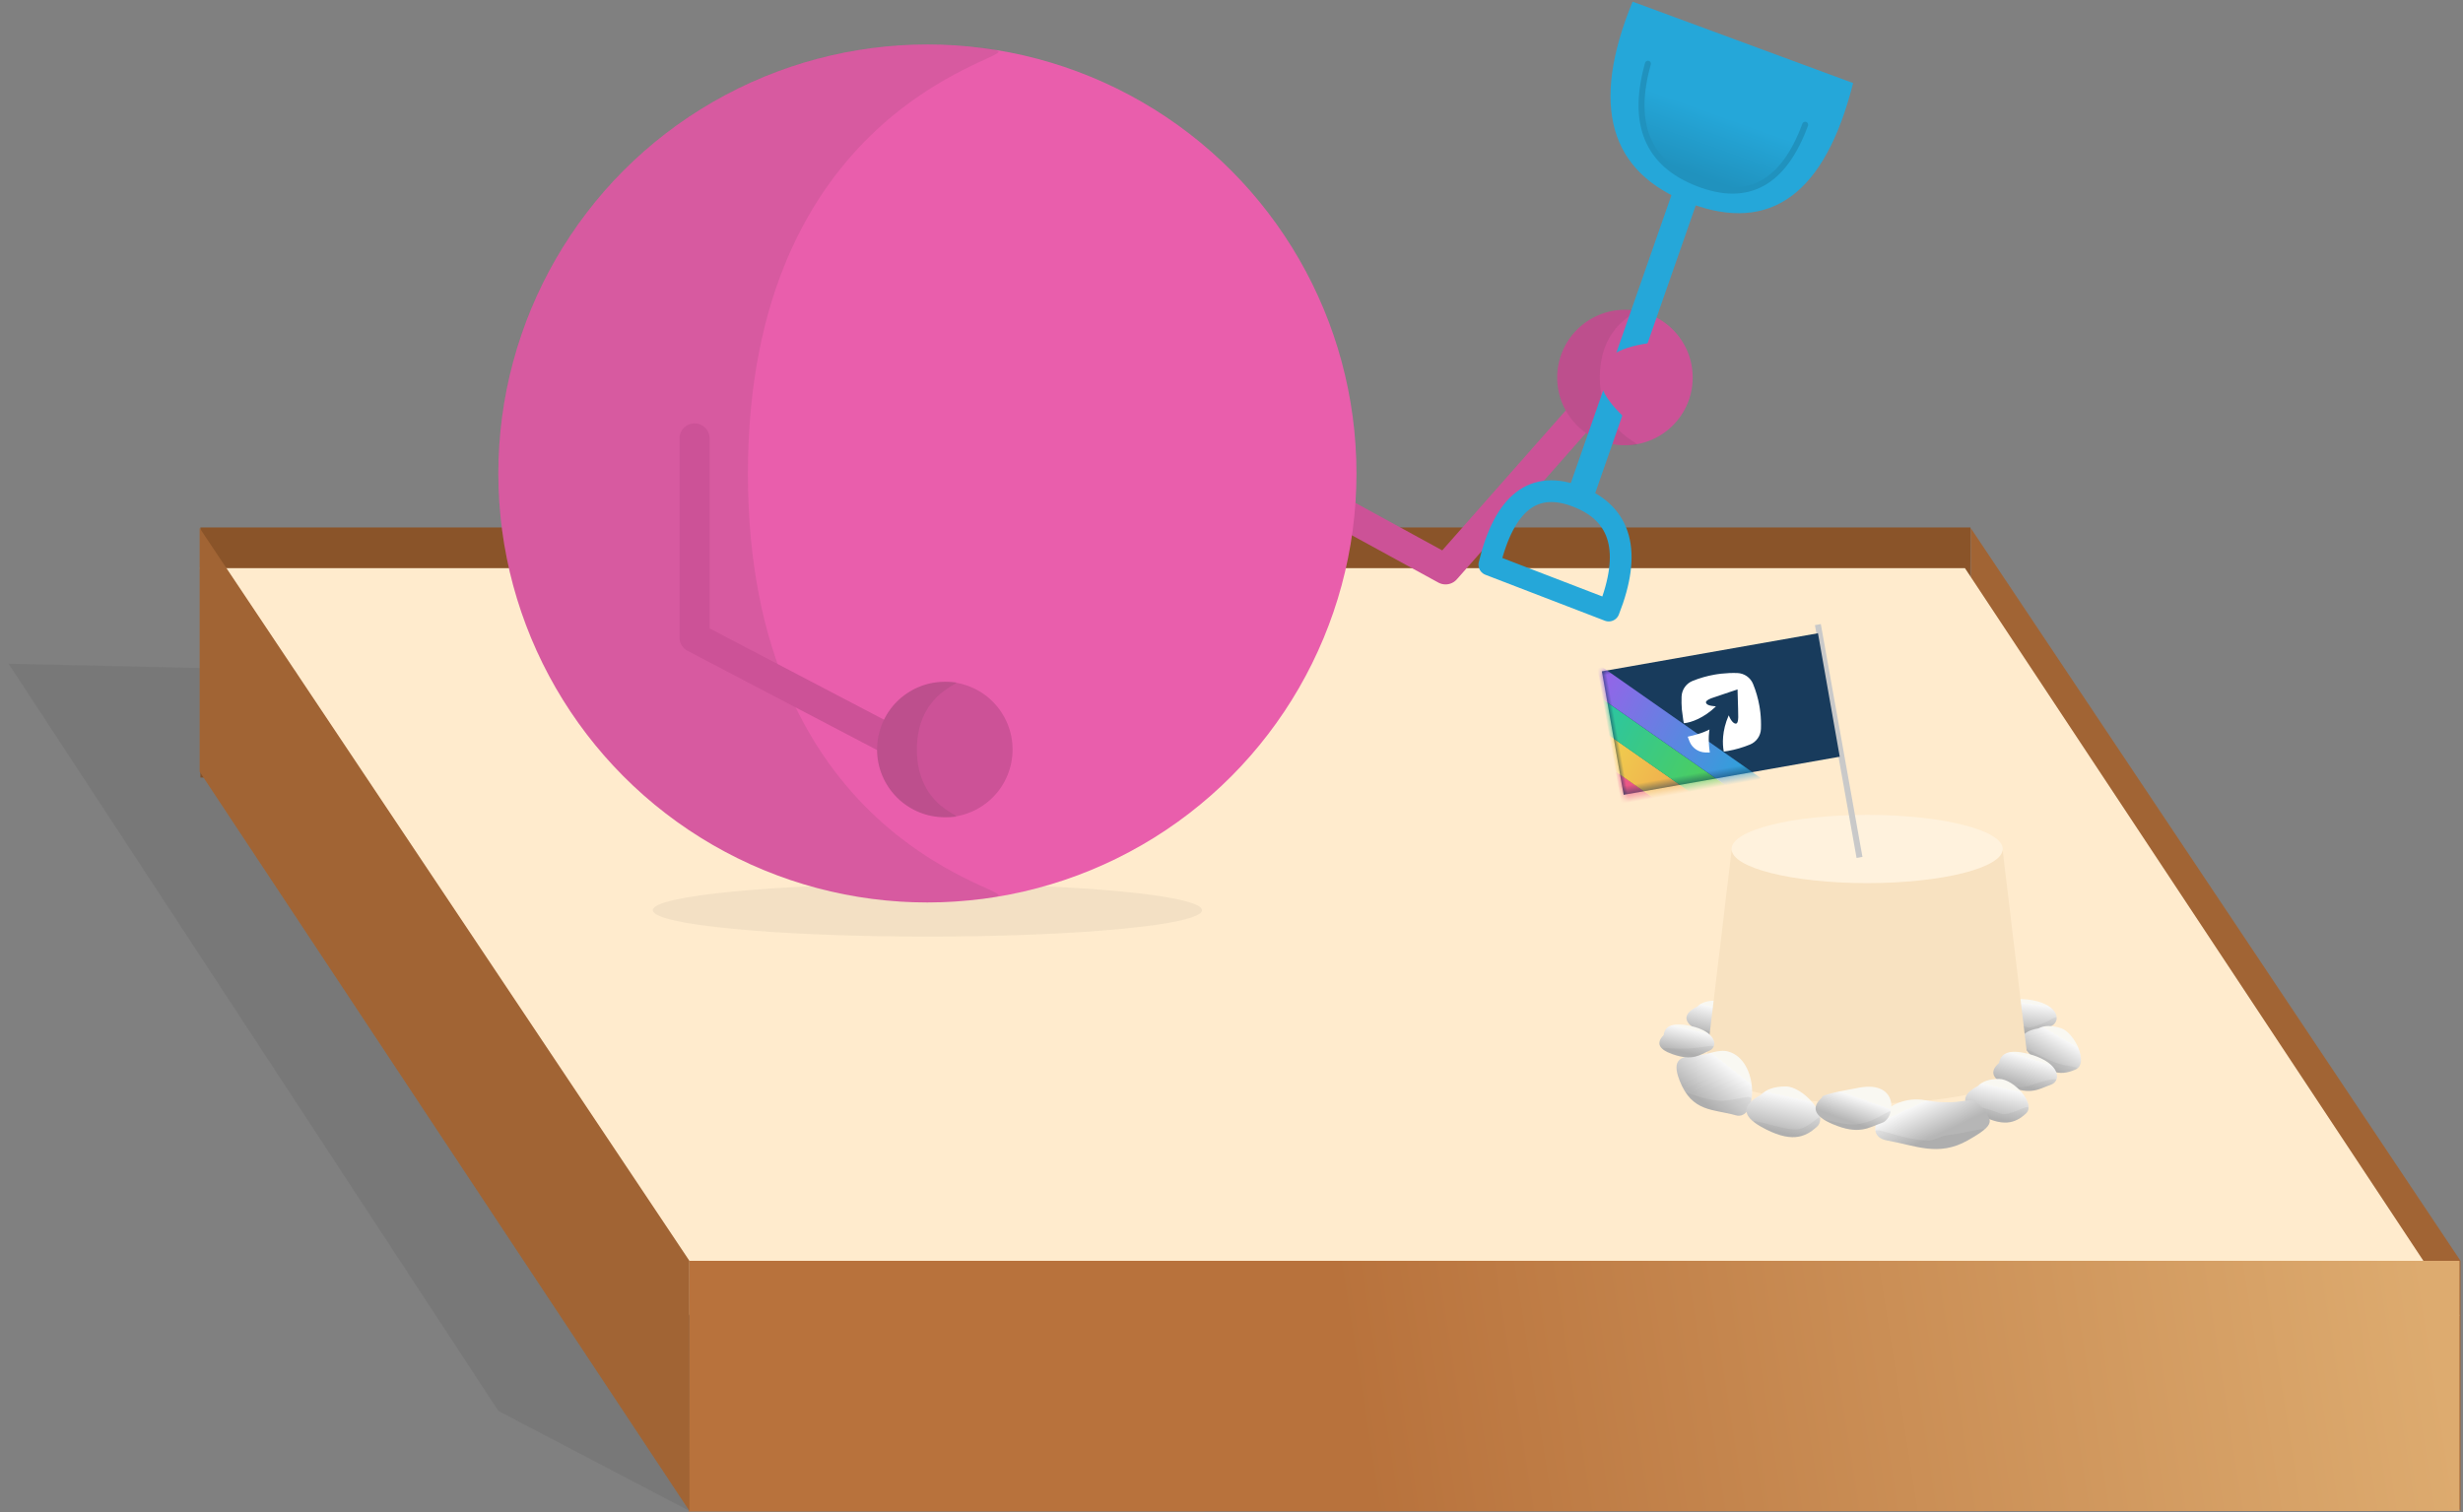<?xml version="1.0" encoding="UTF-8"?> <svg xmlns="http://www.w3.org/2000/svg" xmlns:xlink="http://www.w3.org/1999/xlink" width="285px" height="175px" viewBox="0 0 285 175" version="1.1"><rect x="0" y="0" width="285" height="175" fill="#808080" stroke="none"/><title>Dot in sandbox</title><defs><linearGradient x1="62.407%" y1="22.929%" x2="32.084%" y2="71.998%" id="linearGradient-1"><stop stop-color="#B6B6B6" offset="0%"></stop><stop stop-color="#F8F8F8" offset="100%"></stop><stop stop-color="#F9F8F2" offset="100%"></stop></linearGradient><path d="M0.444,0.592 C1.657,-0.176 2.943,-0.4 5.162,1.424 C6.641,2.64 6.483,3.538 4.687,4.117 C4.154,4.503 3.417,4.613 2.475,4.447 C1.064,4.198 -0.768,1.36 0.444,0.592 Z" id="path-2"></path><path d="M0.444,0.592 C1.657,-0.176 2.943,-0.4 5.162,1.424 C5.361,1.588 5.531,1.746 5.671,1.899 C5.885,2.132 4.83,1.333 3.568,1.027 C3.244,0.948 2.642,1.113 2.355,1.088 C0.76,0.949 -0.087,1.614 0.1,1.036 C0.159,0.855 0.271,0.702 0.444,0.592 Z" id="path-4"></path><linearGradient x1="62.407%" y1="27.418%" x2="32.084%" y2="68.35%" id="linearGradient-6"><stop stop-color="#B6B6B6" offset="0%"></stop><stop stop-color="#F8F8F8" offset="100%"></stop><stop stop-color="#F9F8F2" offset="100%"></stop></linearGradient><path d="M0.97,0.323 C2.348,0.114 3.416,-0.545 5.878,1.072 C7.519,2.149 7.697,3.074 6.41,3.848 C5.954,5.089 4.679,5.194 2.585,4.164 C-0.555,2.619 -0.408,0.533 0.97,0.323 Z" id="path-7"></path><path d="M0.97,0.323 C2.348,0.114 3.416,-0.545 5.878,1.072 C6.502,1.482 6.915,1.869 7.116,2.235 C7.251,2.483 5.818,2.015 4.334,1.547 C3.954,1.427 3.725,1.062 3.336,0.997 C1.59,0.707 -0.033,1.359 0.106,0.983 C0.236,0.632 0.544,0.388 0.97,0.323 Z" id="path-9"></path><linearGradient x1="62.407%" y1="22.929%" x2="32.084%" y2="71.998%" id="linearGradient-11"><stop stop-color="#B6B6B6" offset="0%"></stop><stop stop-color="#F8F8F8" offset="100%"></stop><stop stop-color="#F9F8F2" offset="100%"></stop></linearGradient><path d="M0.489,0.679 C1.899,-0.214 3.395,-0.475 5.974,1.646 C7.694,3.06 7.51,4.104 5.422,4.777 C4.802,5.226 3.945,5.354 2.851,5.161 C1.209,4.872 -0.921,1.572 0.489,0.679 Z" id="path-12"></path><path d="M0.489,0.679 C1.899,-0.214 3.395,-0.475 5.974,1.646 C6.106,1.754 6.227,1.861 6.337,1.965 C7.049,2.642 5.042,1.606 3.112,1.166 C1.472,0.792 -0.159,1.089 0.489,0.679 Z" id="path-14"></path><linearGradient x1="62.407%" y1="22.327%" x2="32.084%" y2="72.487%" id="linearGradient-16"><stop stop-color="#B6B6B6" offset="0%"></stop><stop stop-color="#F8F8F8" offset="100%"></stop><stop stop-color="#F9F8F2" offset="100%"></stop></linearGradient><path d="M1.381,0.216 C4.062,0.216 6.324,-0.869 8.724,2.288 C10.381,4.468 9.352,5.053 7.347,5.742 C6.448,6.051 5.385,7.068 4.226,7.071 C0.477,7.08 -1.299,0.216 1.381,0.216 Z" id="path-17"></path><path d="M1.381,0.216 C3.669,0.216 5.651,-0.574 7.675,1.155 C7.851,1.306 5.47,0.848 3.533,1.357 C1.642,1.855 0.197,3.334 0.111,2.339 C0.008,1.155 0.39,0.216 1.381,0.216 Z" id="path-19"></path><path d="M0.97,0.323 C2.348,0.114 3.416,-0.545 5.878,1.072 C7.519,2.149 7.697,3.074 6.41,3.848 C5.954,5.089 4.679,5.194 2.585,4.164 C-0.555,2.619 -0.408,0.533 0.97,0.323 Z" id="path-21"></path><path d="M0.97,0.323 C2.348,0.114 3.416,-0.545 5.878,1.072 C6.176,1.267 6.425,1.458 6.627,1.643 C7.043,2.026 4.995,0.41 3.456,0.645 C1.616,0.925 -0.047,1.072 0.277,0.689 C0.439,0.497 0.677,0.368 0.97,0.323 Z" id="path-23"></path><path d="M0.489,0.679 C1.899,-0.214 3.395,-0.475 5.974,1.646 C7.694,3.06 7.51,4.104 5.422,4.777 C4.802,5.226 3.945,5.354 2.851,5.161 C1.209,4.872 -0.921,1.572 0.489,0.679 Z" id="path-25"></path><path d="M0.489,0.679 C1.899,-0.214 3.395,-0.475 5.974,1.646 C6.267,1.887 6.505,2.117 6.687,2.336 C7.164,2.909 5.042,2.317 3.425,1.196 C2.558,0.596 -0.092,1.819 0.078,1.23 C0.144,1.004 0.276,0.814 0.489,0.679 Z" id="path-27"></path><linearGradient x1="62.407%" y1="37.755%" x2="32.084%" y2="59.95%" id="linearGradient-29"><stop stop-color="#B6B6B6" offset="0%"></stop><stop stop-color="#F8F8F8" offset="100%"></stop><stop stop-color="#F9F8F2" offset="100%"></stop></linearGradient><path d="M1.618,0.169 C4.968,0.169 7.797,-0.679 10.796,1.787 C13.796,4.254 13.228,4.537 11.664,5.907 C10.099,7.276 9.859,5.516 5.173,5.524 C0.488,5.531 -1.733,0.169 1.618,0.169 Z" id="path-30"></path><path d="M1.618,0.169 C4.968,0.169 7.797,-0.679 10.796,1.787 C11.514,2.377 12.028,2.843 12.372,3.228 C12.905,3.823 11.041,2.819 8.18,1.911 C7.657,1.745 6.981,1.125 6.41,1.014 C3.681,0.48 -0.151,1.58 0.125,0.949 C0.329,0.478 0.813,0.169 1.618,0.169 Z" id="path-32"></path><linearGradient x1="62.407%" y1="27.418%" x2="32.084%" y2="68.35%" id="linearGradient-34"><stop stop-color="#B6B6B6" offset="0%"></stop><stop stop-color="#F8F8F8" offset="100%"></stop><stop stop-color="#F9F8F2" offset="100%"></stop></linearGradient><path d="M0.826,0.302 C2.011,0.122 2.93,-0.445 5.047,0.945 C6.459,1.872 6.612,2.668 5.505,3.333 C5.112,4.4 4.016,4.491 2.216,3.605 C-0.485,2.277 -0.359,0.482 0.826,0.302 Z" id="path-35"></path><path d="M0.826,0.302 C2.011,0.122 2.93,-0.445 5.047,0.945 C5.522,1.257 5.854,1.554 6.044,1.836 C6.204,2.073 4.424,1.369 3.12,1.14 C1.365,0.832 -0.055,0.89 0.285,0.558 C0.421,0.426 0.605,0.336 0.826,0.302 Z" id="path-37"></path><linearGradient x1="62.407%" y1="22.929%" x2="32.084%" y2="71.998%" id="linearGradient-39"><stop stop-color="#B6B6B6" offset="0%"></stop><stop stop-color="#F8F8F8" offset="100%"></stop><stop stop-color="#F9F8F2" offset="100%"></stop></linearGradient><path d="M0.55,0.788 C2.189,-0.25 3.928,-0.554 6.928,1.913 C8.928,3.557 8.714,4.77 6.286,5.553 C5.565,6.076 4.568,6.225 3.296,6 C1.387,5.664 -1.09,1.826 0.55,0.788 Z" id="path-40"></path><path d="M0.55,0.788 C2.189,-0.25 3.928,-0.554 6.928,1.913 C7.049,2.012 7.161,2.109 7.266,2.206 C8.894,3.702 4.941,1.237 3.032,0.901 C1.361,0.606 -0.481,2.728 0.119,1.294 C0.205,1.09 0.345,0.917 0.55,0.788 Z" id="path-42"></path><linearGradient x1="62.407%" y1="34.735%" x2="32.084%" y2="62.405%" id="linearGradient-44"><stop stop-color="#B6B6B6" offset="0%"></stop><stop stop-color="#F8F8F8" offset="100%"></stop><stop stop-color="#F9F8F2" offset="100%"></stop></linearGradient><path d="M1.472,0.411 C3.074,0.168 4.316,-0.598 7.179,1.281 C9.087,2.534 9.294,3.61 7.798,4.509 C7.956,4.75 6.474,4.873 3.35,4.878 C-1.336,4.885 -0.131,0.655 1.472,0.411 Z" id="path-45"></path><path d="M1.472,0.411 C3.074,0.168 4.316,-0.598 7.179,1.281 C7.49,1.486 7.755,1.685 7.976,1.88 C8.434,2.284 5.719,0.724 4.085,0.736 C1.68,0.754 -0.063,2.121 0.358,1.339 C0.624,0.843 1.033,0.478 1.472,0.411 Z" id="path-47"></path><rect id="path-49" x="2.27373675e-13" y="0" width="25.391" height="14.509"></rect><linearGradient x1="49.128%" y1="0%" x2="50.872%" y2="100%" id="linearGradient-51"><stop stop-color="#E95EAC" offset="0%"></stop><stop stop-color="#F0505C" offset="100%"></stop></linearGradient><linearGradient x1="49.128%" y1="0%" x2="50.872%" y2="100%" id="linearGradient-52"><stop stop-color="#F0E44E" offset="0%"></stop><stop stop-color="#F0944E" offset="100%"></stop></linearGradient><linearGradient x1="49.128%" y1="0%" x2="50.872%" y2="100%" id="linearGradient-53"><stop stop-color="#23C3B3" offset="0%"></stop><stop stop-color="#59D146" offset="100%"></stop></linearGradient><linearGradient x1="50.872%" y1="100%" x2="49.128%" y2="0%" id="linearGradient-54"><stop stop-color="#25A7D9" offset="0%"></stop><stop stop-color="#9B60E9" offset="100%"></stop></linearGradient><linearGradient x1="50%" y1="36.453%" x2="31.551%" y2="77.635%" id="linearGradient-55"><stop stop-color="#25A7D9" offset="0%"></stop><stop stop-color="#2092BE" offset="100%"></stop></linearGradient><linearGradient x1="98.506%" y1="48.997%" x2="37.612%" y2="50.339%" id="linearGradient-56"><stop stop-color="#DDAB6F" offset="0%"></stop><stop stop-color="#B8723C" offset="100%"></stop></linearGradient></defs><g id="Page-1" stroke="none" stroke-width="1" fill="none" fill-rule="evenodd"><g id="Sandbox-Interstitial" transform="translate(-540, -324)"><g id="Top-layer/modal" transform="translate(0.2, 0)"><g id="Modal" transform="translate(261.8, 111)"><g id="Dot-in-sandbox" transform="translate(278.992, 213.192)"><polygon id="Rectangle-Copy-3" fill="#A16434" points="227.047 60.921 283.72 145.728 283.72 174.677 227.047 89.121"></polygon><polygon id="Rectangle-Copy-2" fill="#8A5429" points="22.197 60.851 227.019 60.851 226.935 89.121 22.197 89.8"></polygon><polygon id="Sand" fill="#FFEBCD" points="22.109 65.566 226.379 65.566 283.603 152.042 78.782 152.042"></polygon><polygon id="Sand-Copy" fill-opacity="0.1" fill="#333333" points="0 76.621 33.177 77.381 78.782 174.677 56.673 163.096"></polygon><g id="Sand-castle" transform="translate(184.365, 72.095)"><g id="Path-14" transform="translate(12.484, 45.606) rotate(171) translate(-12.484, -45.606) translate(8.984, 43.106)"><mask id="mask-3" fill="white"><use xlink:href="#path-2"></use></mask><use id="Mask" fill="url(#linearGradient-1)" xlink:href="#path-2"></use><mask id="mask-5" fill="white"><use xlink:href="#path-4"></use></mask><use id="Mask" fill-opacity="0.06" fill="#333333" xlink:href="#path-4"></use></g><g id="Path-14" transform="translate(48.452, 45.431) rotate(-200) translate(-48.452, -45.431) translate(44.452, 42.931)"><mask id="mask-8" fill="white"><use xlink:href="#path-7"></use></mask><use id="Mask" fill="url(#linearGradient-6)" xlink:href="#path-7"></use><mask id="mask-10" fill="white"><use xlink:href="#path-9"></use></mask><use id="Mask" fill-opacity="0.06" fill="#333333" xlink:href="#path-9"></use></g><g id="Path-14" transform="translate(51.687, 48.688) rotate(-172) translate(-51.687, -48.688) translate(47.687, 45.688)"><mask id="mask-13" fill="white"><use xlink:href="#path-12"></use></mask><use id="Mask" fill="url(#linearGradient-11)" xlink:href="#path-12"></use><mask id="mask-15" fill="white"><use xlink:href="#path-14"></use></mask><use id="Mask" fill-opacity="0.06" fill="#333333" xlink:href="#path-14"></use></g><path d="M46.384,26.143 L49.286,50.446 L49.245,50.446 C49.27,50.545 49.283,50.646 49.283,50.747 C49.283,53.331 40.96,55.426 30.694,55.426 C20.427,55.426 12.104,53.331 12.104,50.747 C12.104,50.646 12.117,50.545 12.142,50.446 L12.107,50.446 L15.009,26.143 L46.384,26.143 Z" id="Combined-Shape" fill="#F8E2C1"></path><g id="Group-5" transform="translate(12.712, 51.635) rotate(196) translate(-12.712, -51.635) translate(7.212, 47.135)"><g id="Path-14" transform="translate(0.036, 0.095)"><mask id="mask-18" fill="white"><use xlink:href="#path-17"></use></mask><use id="Mask" fill="url(#linearGradient-16)" xlink:href="#path-17"></use><mask id="mask-20" fill="white"><use xlink:href="#path-19"></use></mask><use id="Mask" fill-opacity="0.06" fill="#333333" xlink:href="#path-19"></use></g></g><ellipse id="Oval" fill="#FFF2DD" cx="30.696" cy="25.971" rx="15.688" ry="3.949"></ellipse><line x1="24.994" y1="0" x2="29.812" y2="26.947" id="Path-73" stroke="#C9C9C9" stroke-width="0.691"></line><g id="Group-5" transform="translate(46.795, 53.13) rotate(170) translate(-46.795, -53.13) translate(40.795, 48.63)"><g id="Path-14" transform="translate(0.01, 3.151)"><mask id="mask-22" fill="white"><use xlink:href="#path-21"></use></mask><use id="Mask" fill="url(#linearGradient-6)" xlink:href="#path-21"></use><mask id="mask-24" fill="white"><use xlink:href="#path-23"></use></mask><use id="Mask" fill-opacity="0.06" fill="#333333" xlink:href="#path-23"></use></g><g id="Path-14" transform="translate(3.873, 0.022)"><mask id="mask-26" fill="white"><use xlink:href="#path-25"></use></mask><use id="Mask" fill="url(#linearGradient-11)" xlink:href="#path-25"></use><mask id="mask-28" fill="white"><use xlink:href="#path-27"></use></mask><use id="Mask" fill-opacity="0.06" fill="#333333" xlink:href="#path-27"></use></g></g><g id="Group-5" transform="translate(38.913, 56.907) scale(-1, 1) rotate(170) translate(-38.913, -56.907) translate(31.913, 52.907)"><g id="Path-14" transform="translate(0.045, 0.05)"><mask id="mask-31" fill="white"><use xlink:href="#path-30"></use></mask><use id="Mask" fill="url(#linearGradient-29)" xlink:href="#path-30"></use><mask id="mask-33" fill="white"><use xlink:href="#path-32"></use></mask><use id="Mask" fill-opacity="0.06" fill="#333333" xlink:href="#path-32"></use></g></g><g id="Group-5" transform="translate(8.738, 47.501) rotate(166) translate(-8.738, -47.501) translate(4.738, 44.501)"><g id="Path-14" transform="translate(0.038, 0.042)"><mask id="mask-36" fill="white"><use xlink:href="#path-35"></use></mask><use id="Mask" fill="url(#linearGradient-34)" xlink:href="#path-35"></use><mask id="mask-38" fill="white"><use xlink:href="#path-37"></use></mask><use id="Mask" fill-opacity="0.06" fill="#333333" xlink:href="#path-37"></use></g></g><g id="Group-5" transform="translate(24.429, 55.469) rotate(170) translate(-24.429, -55.469) translate(15.429, 51.469)"><g id="Path-14" transform="translate(8.454, 0.533)"><mask id="mask-41" fill="white"><use xlink:href="#path-40"></use></mask><use id="Mask" fill="url(#linearGradient-39)" xlink:href="#path-40"></use><mask id="mask-43" fill="white"><use xlink:href="#path-42"></use></mask><use id="Mask" fill-opacity="0.06" fill="#333333" xlink:href="#path-42"></use></g><g id="Path-14" transform="translate(0.027, 0.043)"><mask id="mask-46" fill="white"><use xlink:href="#path-45"></use></mask><use id="Mask" fill="url(#linearGradient-44)" xlink:href="#path-45"></use><mask id="mask-48" fill="white"><use xlink:href="#path-47"></use></mask><use id="Mask" fill-opacity="0.06" fill="#333333" xlink:href="#path-47"></use></g></g><g id="Group-4" transform="translate(13.762, 10.351) rotate(-10) translate(-13.762, -10.351) translate(1.067, 3.097)"><mask id="mask-50" fill="white"><use xlink:href="#path-49"></use></mask><use id="Mask" fill="#183B5C" xlink:href="#path-49"></use><g id="Group" mask="url(#mask-50)"><g transform="translate(3.639, 11.523) rotate(-45) translate(-3.639, -11.523) translate(-2.365, 0.115)" id="Rectangle"><rect fill="url(#linearGradient-51)" x="0" y="0" width="3.013" height="22.815"></rect><rect fill="url(#linearGradient-52)" x="2.991" y="2.27373675e-13" width="3.013" height="22.815"></rect><rect fill="url(#linearGradient-53)" x="5.982" y="0" width="3.013" height="22.815"></rect><rect fill="url(#linearGradient-54)" x="8.996" y="0" width="3.013" height="22.815"></rect></g></g></g><g id="Group-38" transform="translate(13.863, 10.775) rotate(-10) translate(-13.863, -10.775) translate(8.363, 5.275)" fill="#FFFFFF"><g id="white-brand-mark" transform="translate(0.086, 0.024)"><path d="M9.67,2.268 C9.5,1.479 8.882,0.864 8.092,0.699 C7.476,0.57 6.86,0.487 6.244,0.449 L5.773,0.428 C5.669,0.425 5.564,0.424 5.459,0.424 C4.585,0.424 3.714,0.515 2.845,0.697 C2.056,0.862 1.438,1.476 1.268,2.265 C1.162,2.759 1.086,3.254 1.039,3.749 L0.987,4.989 C0.988,5.107 0.991,5.225 0.995,5.344 C1.836,5.433 3.429,5.133 4.989,4.071 C4.195,3.873 3.94,3.67 3.928,3.437 C3.921,3.282 4.144,3.155 4.597,3.056 L7.789,2.568 C7.518,4.454 7.357,5.52 7.307,5.767 C7.231,6.136 7.11,6.486 6.89,6.434 C6.671,6.382 6.423,6.07 6.264,5.346 C5.161,7 4.961,8.528 4.976,9.34 L4.978,9.381 C5.139,9.388 5.3,9.391 5.461,9.391 C6.338,9.391 7.218,9.296 8.1,9.105 C8.883,8.936 9.495,8.323 9.664,7.539 C9.8,6.905 9.888,6.27 9.927,5.635 L9.939,5.344 L9.945,5.207 C9.948,5.099 9.95,4.99 9.95,4.882 C9.95,4.005 9.856,3.134 9.67,2.268 Z M3.79,6.572 C3.75,6.7 3.416,7.494 3.361,9.209 C3.187,9.179 3.012,9.145 2.838,9.107 C2.054,8.938 1.443,8.325 1.274,7.542 C1.232,7.347 1.195,7.153 1.163,6.96 C2.847,6.896 3.668,6.617 3.79,6.572 Z" id="Shape"></path></g></g></g><g id="Dot" transform="translate(56.567, 0)"><g id="Group-2" transform="translate(0.091, 4.919)"><polyline id="Path-7" stroke="#CC5297" stroke-width="3.484" stroke-linecap="round" stroke-linejoin="round" points="80.257 44.724 109.619 60.783 127.471 40.554"></polyline><circle id="Oval-4" fill="#CC5297" cx="130.377" cy="38.582" r="7.839"></circle><path d="M130.377,46.421 C134.707,46.421 127.471,46.421 127.471,38.582 C127.471,30.743 134.707,30.743 130.377,30.743 C126.048,30.743 122.538,34.252 122.538,38.582 C122.538,42.911 126.048,46.421 130.377,46.421 Z" id="Oval-4" fill-opacity="0.1" fill="#333333"></path><g id="Oval-3" transform="translate(0.013, 0.036)"><ellipse id="Mask" fill-opacity="0.06" fill="#333333" cx="49.649" cy="100.194" rx="31.775" ry="3.055"></ellipse><circle id="Mask" fill="#E95EAC" cx="49.649" cy="49.649" r="49.649"></circle><path d="M49.649,99.297 C51.781,99.297 53.461,99.112 54.701,99.008 C56.822,98.83 57.723,98.67 57.863,98.504 C58.694,97.516 28.88,91.447 28.88,49.685 C28.88,7.833 58.831,1.78 57.863,0.795 C57.709,0.64 57.115,0.479 55.216,0.3 C53.946,0.18 51.944,-4.45357139e-13 49.649,-4.45357139e-13 C22.228,-4.45357139e-13 0,22.228 0,49.649 C0,77.069 22.228,99.297 49.649,99.297 Z" fill-opacity="0.1" fill="#333333"></path></g><line x1="125.254" y1="52.148" x2="137.712" y2="16.499" id="Path-8" stroke="#25A7D9" stroke-width="3.048" stroke-linecap="round"></line><path d="M131.13,43.928 C128.205,41.456 127.034,39.349 127.617,37.607 C128.199,35.864 130.424,34.821 134.29,34.476 L131.13,43.928 Z" id="Path-4" fill="#CC5297"></path></g><g id="Group-22" transform="translate(37.294, 73.294) rotate(-214) translate(-37.294, -73.294) translate(24.794, 46.294)"><polyline id="Path-7" stroke="#CC5297" stroke-width="3.484" stroke-linecap="round" stroke-linejoin="round" points="11.788 53.957 24.673 34.854 12.666 12.612"></polyline><circle id="Oval-4" fill="#CC5297" cx="7.914" cy="7.913" r="7.839"></circle><path d="M7.358,17.57 C11.688,17.57 15.197,14.06 15.197,9.73 C15.197,5.401 11.688,1.891 7.358,1.891 C3.028,1.891 10.593,1.891 10.593,9.73 C10.593,17.57 3.028,17.57 7.358,17.57 Z" id="Oval-4" fill-opacity="0.1" fill="#333333" transform="translate(10.609, 9.73) rotate(34) translate(-10.609, -9.73) "></path></g><g id="Spade" transform="translate(114.151, 0)"><path d="M17.202,0 L42.72,9.42 C39.481,22.238 33.184,26.876 23.83,23.333 C14.476,19.79 12.266,12.013 17.202,0 Z" id="Path-3" fill="#25A7D9"></path><path d="M37.17,14.245 C34.677,21.015 30.541,23.278 24.76,21.034 C18.946,18.778 17.018,14.16 18.976,7.182" id="Path" stroke="#2092BE" stroke-width="0.691" fill="url(#linearGradient-55)" stroke-linecap="round" stroke-linejoin="round"></path><path d="M2.009,56.654 L15.824,61.97 C14.071,69.204 10.662,71.822 5.598,69.822 C0.533,67.823 -0.663,63.433 2.009,56.654 Z" id="Path-3-Copy" stroke="#25A7D9" stroke-width="2.515" stroke-linejoin="round" transform="translate(8.225, 63.563) rotate(180) translate(-8.225, -63.563) "></path></g></g><polygon id="Rectangle" fill="url(#linearGradient-56)" points="78.782 145.728 283.603 145.728 283.603 174.677 78.694 174.746"></polygon><polygon id="Rectangle-Copy" fill="#A16434" points="22.109 60.921 78.782 145.728 78.782 174.677 22.109 89.121"></polygon></g></g></g></g></g></svg> 